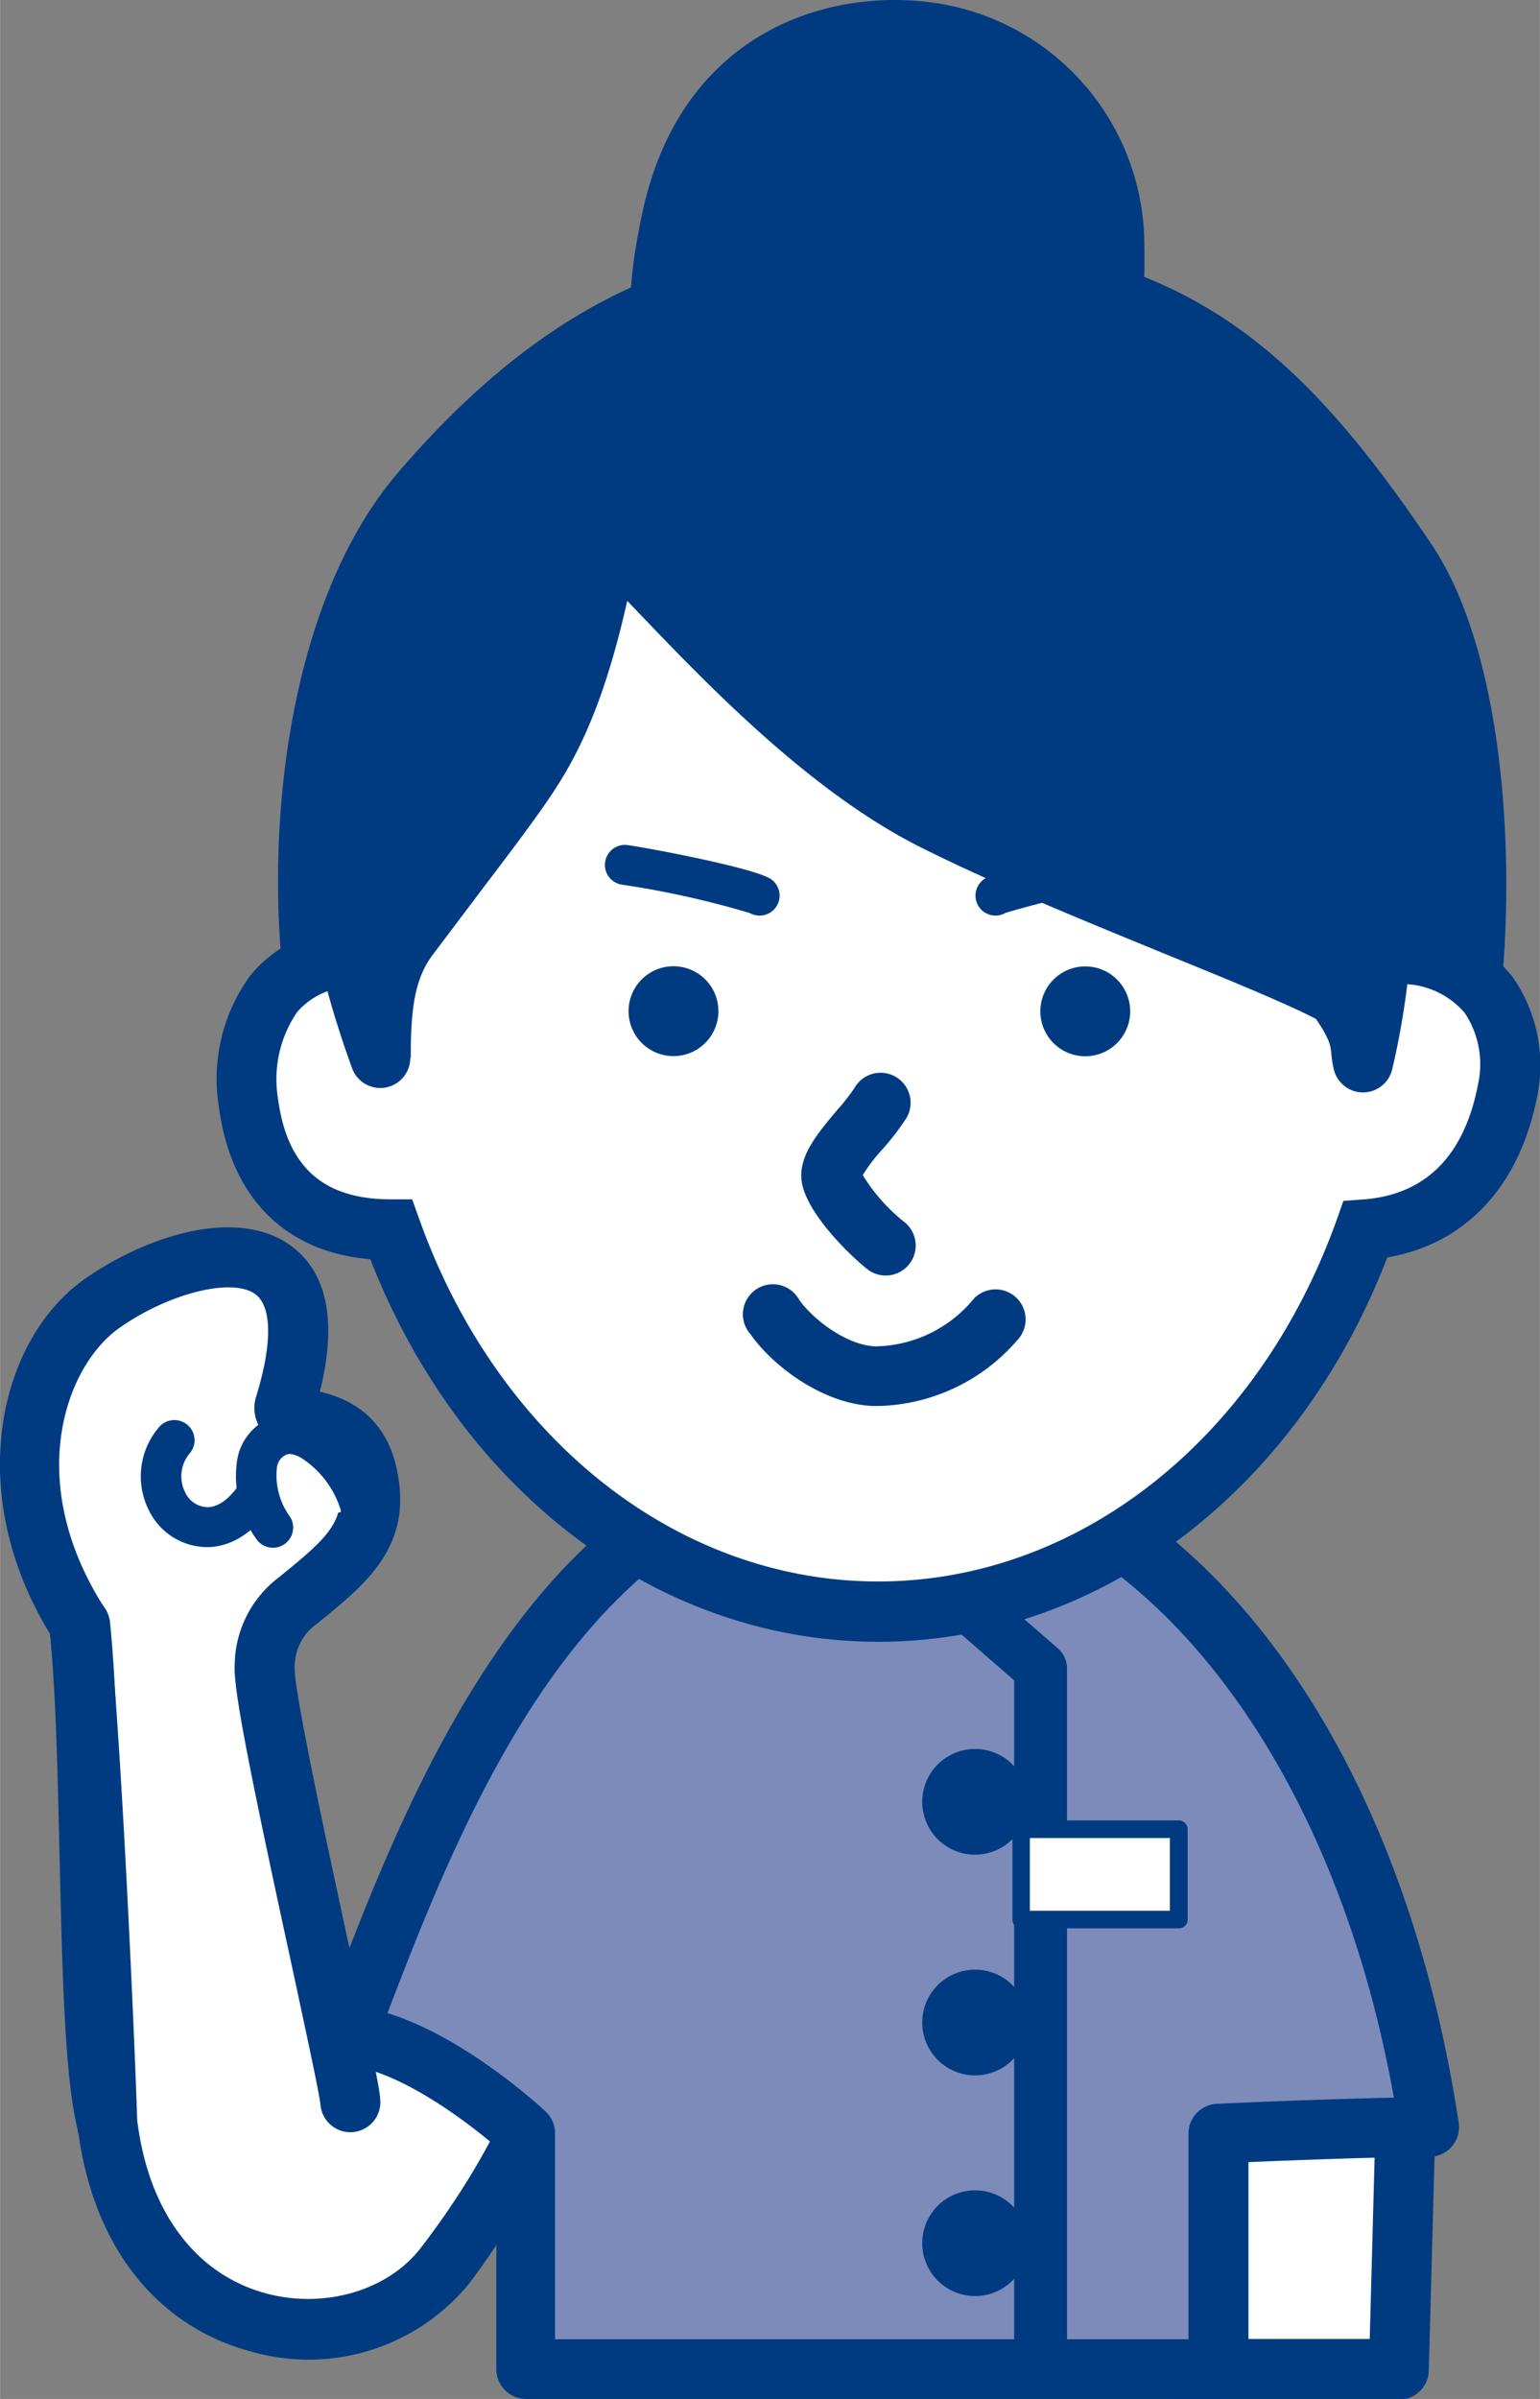 <svg id="レイヤー_1" data-name="レイヤー 1" xmlns="http://www.w3.org/2000/svg" width="34.22mm" height="53.3mm" viewBox="0 0 97 151.1">
  <rect x="0" y="0" width="97" height="151.1" fill="#808080" stroke="none"/>
  <defs>
    <style>
      .cls-1 {
        fill: #fff;
      }

      .cls-2 {
        fill: #003b82;
      }

      .cls-3 {
        fill: #7d8bba;
      }
    </style>
  </defs>
  <title>job-kango</title>
  <g>
    <g>
      <polygon class="cls-1" points="88.61 130.97 88.11 149.21 74.3 149.21 74.3 130.04 88.61 130.97"/>
      <path class="cls-2" d="M336.85,476.82l-.49,18.24a1.88,1.88,0,0,1,1.88-1.84H324.42a1.89,1.89,0,0,1,1.89,1.89V476a1.9,1.9,0,0,1-2,1.88l14.31.93A1.89,1.89,0,0,1,336.85,476.82ZM322.54,476v19.16a1.88,1.88,0,0,0,1.88,1.89h13.82a1.89,1.89,0,0,0,1.89-1.84l.49-18.23a1.89,1.89,0,0,0-1.76-1.94l-14.31-.93a1.88,1.88,0,0,0-2,1.89Z" transform="translate(-250.13 -345.9)"/>
    </g>
    <g>
      <path class="cls-1" d="M269.37,474.48c.46,1.83,2.83-4.67,5.88-5.18,5.77-1,9.16,6.6,9.42,7.07s-1.62,5.84-6.5,12.25c-5.16,6.78-19.49,5.66-21.28-8.91" transform="translate(-250.13 -345.9)"/>
      <path class="cls-2" d="M267.54,474.94a2.17,2.17,0,0,0,1.71,1.72c1.49.27,2.29-.88,3.31-2.35.68-1,2.09-3,3-3.15,3.64-.61,6.34,3.92,7.34,5.89a2.73,2.73,0,0,0,.13.25,1.53,1.53,0,0,1-.22-.85c-.09.78-1.79,5.31-6.15,11-2.06,2.71-6.08,3.9-9.78,2.9-4.45-1.2-7.41-5.18-8.11-10.9h0a1.89,1.89,0,0,0-3.75.46h0c.9,7.33,4.86,12.46,10.87,14.09a13.07,13.07,0,0,0,13.78-4.26c2.65-3.49,8-11.94,6.64-14.33,0,0,0-.05,0-.09-2.9-5.75-7-8.63-11.34-7.91-2.47.41-4.2,2.9-5.47,4.72a11.82,11.82,0,0,1-.81,1.09,1.56,1.56,0,0,1,1.44-.27,1.62,1.62,0,0,1,1.11,1h0a1.89,1.89,0,0,0-3.66.92Z" transform="translate(-250.13 -345.9)"/>
    </g>
    <g>
      <g>
        <path class="cls-1" d="M272.2,478.25c-.3-2.48-5.57-25-5.39-27.34a5.28,5.28,0,0,1,2.37-4.4c2.24-1.86,4.49-3.55,4.25-6.6-.48-5.89-5.87-3.81-5.35-5.49,3.77-12.26-6.27-10.1-11.55-6.37-4.46,3.17-6.83,11.67-1.41,20.16.94,9.19,1.77,31.5,1.77,31.5" transform="translate(-250.13 -345.9)"/>
        <path class="cls-2" d="M274.07,478c-.11-1-.76-4-1.9-9.26-1.32-6.09-3.52-16.29-3.48-17.74a3.31,3.31,0,0,1,1.49-2.89l.21-.18.35-.28c2.28-1.9,4.88-4.05,4.57-7.92-.42-5.18-4.06-6-5.62-6.29-.19,0-.45-.09-.53-.12a1.44,1.44,0,0,1,.73,1.62c1.59-5.17,1.1-8.73-1.46-10.59-3.39-2.45-9.11-.61-13,2.13-5.43,3.86-7.71,13.64-1.91,22.72a1.92,1.92,0,0,1-.29-.83c.93,9,1.76,31.16,1.77,31.38h0a1.89,1.89,0,1,0,3.77-.14h0c0-.91-.85-22.48-1.78-31.62a1.88,1.88,0,0,0-.29-.83c-5.09-7.95-2.46-15.2.92-17.6,3.11-2.2,7.12-3.21,8.58-2.15,1.06.77,1.09,3.11.07,6.42a2.39,2.39,0,0,0,.19,1.93,3.3,3.3,0,0,0,2.44,1.37c1.42.31,2.44.52,2.63,2.9.15,1.83-1.06,2.93-3.21,4.71l-.36.29-.19.16a7,7,0,0,0-2.86,5.55c-.11,1.5,1,7,3.56,18.8.89,4.15,1.74,8.06,1.84,8.9h0a1.89,1.89,0,1,0,3.75-.44Z" transform="translate(-250.13 -345.9)"/>
      </g>
      <g>
        <path class="cls-1" d="M267.45,437.56c-3,8.64-9.42,3-6.28-.95" transform="translate(-250.13 -345.9)"/>
        <path class="cls-2" d="M266.27,437.15c-.77,2.22-1.88,3.6-3,3.68a1.59,1.59,0,0,1-1.48-.93,2.24,2.24,0,0,1,.32-2.5h0a1.26,1.26,0,1,0-2-1.57h0a4.75,4.75,0,0,0-.58,5.25,4.1,4.1,0,0,0,3.89,2.26c1.26-.09,3.61-.92,5.14-5.37h0a1.25,1.25,0,1,0-2.37-.82Z" transform="translate(-250.13 -345.9)"/>
      </g>
      <g>
        <path class="cls-1" d="M272.8,440.86c-.19-1.7-3.13-5.58-5.35-4.4-2,1.06-1.17,4.37-.15,5.65" transform="translate(-250.13 -345.9)"/>
        <path class="cls-2" d="M274.05,440.72a8.2,8.2,0,0,0-3.88-5.24,3.38,3.38,0,0,0-3.31-.13,3.48,3.48,0,0,0-1.79,2.48,6.73,6.73,0,0,0,1.25,5.07h0a1.26,1.26,0,1,0,2-1.57h0a4.42,4.42,0,0,1-.75-3,1,1,0,0,1,.52-.77c.08-.05.35-.19.95.13a6,6,0,0,1,2.54,3.29h0a1.26,1.26,0,0,0,2.51-.27Z" transform="translate(-250.13 -345.9)"/>
      </g>
      <g>
        <path class="cls-1" d="M255.12,448.21c.94,9.19.36,26.4,1.77,31.5" transform="translate(-250.13 -345.9)"/>
        <path class="cls-2" d="M253.24,448.4c.4,3.87.52,9.29.64,14.52.17,7.28.32,14.15,1.19,17.3h0a1.89,1.89,0,0,0,3.64-1h0c-.74-2.69-.9-9.65-1-16.37-.13-5.31-.25-10.8-.66-14.82h0a1.89,1.89,0,0,0-3.76.38Z" transform="translate(-250.13 -345.9)"/>
      </g>
    </g>
    <g>
      <path class="cls-3" d="M340.15,479.87c-4.32,0-13.27.4-13.27.4v14.84H283.2V480.27s-6.31-5.86-11.24-6.15c4.81-12.4,13-36.26,33-36.51C322,437.41,336.34,454.6,340.15,479.87Z" transform="translate(-250.13 -345.9)"/>
      <path class="cls-2" d="M340.15,478c-4.32,0-13,.39-13.36.41a1.88,1.88,0,0,0-1.8,1.88v14.84a1.89,1.89,0,0,1,1.89-1.89H283.2a1.89,1.89,0,0,1,1.89,1.89V480.27a1.89,1.89,0,0,0-.6-1.38c-.7-.65-7-6.33-12.41-6.66a1.9,1.9,0,0,1,1.47.87,1.86,1.86,0,0,1,.17,1.7l.73-1.89c4.77-12.42,12.74-33.19,30.54-33.41,16-.19,29.65,16.52,33.29,40.65a1.89,1.89,0,0,1,1.87-2.17ZM305,435.73c-20.36.25-28.91,22.52-34,35.82l-.73,1.88a1.9,1.9,0,0,0,1.65,2.57c3.49.21,8.45,4.15,10.07,5.66a1.91,1.91,0,0,1-.6-1.39v14.84A1.88,1.88,0,0,0,283.2,497h43.68a1.88,1.88,0,0,0,1.89-1.89V480.27a1.9,1.9,0,0,1-1.81,1.89c.09,0,9-.41,13.19-.41a1.87,1.87,0,0,0,1.86-2.17C338,453.13,323.13,435.5,305,435.73Z" transform="translate(-250.13 -345.9)"/>
    </g>
    <g>
      <path class="cls-2" d="M320.32,361.3a13.47,13.47,0,0,0-12.17-13.42c-5.31-.57-13.52,1.4-15.73,11.9-1,4.79-1.43,9.38,2.35,15.47,1.79,2.9,6.63,7.32,11.32,7.6,1.75.1,7.9-3.58,9.67-5.66C318.94,373.45,320.47,368.75,320.32,361.3Z" transform="translate(-250.13 -345.9)"/>
      <path class="cls-2" d="M322.21,361.26A15.43,15.43,0,0,0,308.35,346c-6.75-.72-15.46,2.35-17.78,13.39-1,4.78-1.64,10,2.59,16.85,2.06,3.34,7.4,8.18,12.82,8.49,2.77.17,9.44-4.23,11.22-6.32C320.81,374.17,322.36,368.88,322.21,361.26ZM314.33,376c-1.59,1.87-7,4.92-8.18,5h.06c-3.85-.23-8.19-4.05-9.84-6.71-3.5-5.66-3-9.73-2.11-14.1,2.27-10.77,11.05-10.69,13.69-10.4a11.56,11.56,0,0,1,10.49,11.57C318.57,368.05,317.34,372.43,314.33,376Z" transform="translate(-250.13 -345.9)"/>
    </g>
    <g>
      <path class="cls-2" d="M338.72,381.2c-8.56-12.69-15.82-18.77-32.73-18.41-9.17.2-18.46,1.41-29.33,14.07s-7.59,42.37-1.66,41.72c18.68.8,60.41-.23,63.63,1.11C342.76,421.41,346.22,392.33,338.72,381.2Z" transform="translate(-250.13 -345.9)"/>
      <path class="cls-2" d="M340.28,380.15c-8.81-13.06-16.53-19.62-34.33-19.25-9.32.2-19.36,1.5-30.72,14.73-9.54,11.1-8.8,33.88-4.78,41.51,1.58,3,3.46,3.46,4.75,3.32h-.28c8.18.35,20.57.35,32.56.35,13.37,0,28.54,0,30.46.63a3,3,0,0,0,3.53-1.11C345.48,415.44,347.29,390.54,340.28,380.15Zm-.93,37.8c-2-.82-10.76-.9-31.87-.9-12,0-24.3,0-32.4-.35a.94.94,0,0,0-.29,0h0c-.26-.08-1.19-1-2.06-4-2.54-8.69-2.1-26,5.31-34.65C288.45,366,297.22,364.87,306,364.68c16.15-.34,22.9,5.4,31.12,17.58,6.68,9.9,3.78,33.67,1.33,35.76A.93.93,0,0,1,339.35,418Z" transform="translate(-250.13 -345.9)"/>
    </g>
    <g>
      <path class="cls-1" d="M338.69,406c6.22.56,6.95,5.69,6.41,8.51-.44,2.27-2,8.33-9,8.82-5.06,14.14-16.89,24.07-30.68,24.07s-25.63-9.92-30.68-24.06c-6.24.05-8.46-4-9-8-.48-3.62.71-8.81,6.41-9.18.8-20.92,15.38-37.59,33.26-37.59S337.82,385.17,338.69,406Z" transform="translate(-250.13 -345.9)"/>
      <path class="cls-2" d="M338.52,407.88a5.21,5.21,0,0,1,3.88,1.83,5.83,5.83,0,0,1,.84,4.45c-.87,4.56-3.32,7-7.26,7.29l-1.23.09-.41,1.16c-4.95,13.86-16.3,22.81-28.9,22.81s-23.95-8.95-28.9-22.81l-.45-1.26h-1.35c-4.2,0-6.53-2-7.1-6.33a7.49,7.49,0,0,1,1.2-5.46,4.6,4.6,0,0,1,3.46-1.59L274,408l.06-1.7c.77-20.06,14.55-35.78,31.38-35.78s30.53,15.64,31.37,35.6l.06,1.66Zm-33.08-41.17c-18.87,0-34.31,17.31-35.15,39.41l1.76-1.81a8.35,8.35,0,0,0-6.13,3,11,11,0,0,0-2,8.35c.82,6.16,4.78,9.66,10.88,9.6L273,424c5.5,15.38,18.24,25.31,32.46,25.31s27-9.93,32.46-25.31l-1.65,1.25c5.62-.41,9.51-4.18,10.7-10.35a9.73,9.73,0,0,0-1.54-7.44,8.81,8.81,0,0,0-6.55-3.31l1.72,1.81C339.65,383.93,324.22,366.71,305.44,366.71Z" transform="translate(-250.13 -345.9)"/>
    </g>
    <path class="cls-2" d="M295.38,409.59a2.83,2.83,0,1,1-2.83-2.83A2.83,2.83,0,0,1,295.38,409.59Z" transform="translate(-250.13 -345.9)"/>
    <path class="cls-2" d="M321.32,409.59a2.83,2.83,0,1,1-2.82-2.82A2.83,2.83,0,0,1,321.32,409.59Z" transform="translate(-250.13 -345.9)"/>
    <path class="cls-2" d="M307.08,422.86a11.38,11.38,0,0,1-2.73-3.15.66.66,0,0,1,0,.09.84.84,0,0,1,0,.32,10.53,10.53,0,0,1,1.39-1.86,16.63,16.63,0,0,0,1.49-1.95h0a1.89,1.89,0,0,0-3.25-1.93h0a12.25,12.25,0,0,1-1.13,1.45c-1.24,1.48-2.42,2.87-2.23,4.44.27,2.14,3.43,5.06,4.26,5.66h0a1.89,1.89,0,0,0,2.2-3.07Z" transform="translate(-250.13 -345.9)"/>
    <path class="cls-2" d="M297.44,430c1.62,2.22,4.86,4.46,7.91,4.46a11.91,11.91,0,0,0,8.86-4.15h0a1.89,1.89,0,0,0-2.74-2.61h0a8.18,8.18,0,0,1-6.12,3c-1.69,0-3.84-1.51-4.87-2.91h0a1.89,1.89,0,1,0-3,2.23Z" transform="translate(-250.13 -345.9)"/>
    <g>
      <path class="cls-2" d="M274.15,412.53c0-3,.17-5.51,1.77-7.64,3.33-4.44,5.05-6.63,6.66-8.88,1.85-2.59,4.07-5.92,5.91-15.9,1.05,0,10.55,12.41,20.35,17.38,8.2,4.17,21.81,9,25.52,11.15A7,7,0,0,1,336,412.8c5.54-23.58-8.31-45.74-33-45.15C288.85,368,261.94,379,274.15,412.53Z" transform="translate(-250.13 -345.9)"/>
      <path class="cls-2" d="M276,412.53c0-3,.22-4.95,1.39-6.5l3.19-4.23c1.44-1.9,2.49-3.28,3.49-4.69,2.25-3.14,4.41-6.78,6.24-16.66a1.9,1.9,0,0,1-1.86,1.54,1.46,1.46,0,0,1-.8-.21c.35.24,1.57,1.53,2.65,2.66,4,4.17,10.62,11.17,17.65,14.74,4.48,2.27,10.43,4.7,15.68,6.85,4.19,1.71,8.14,3.33,9.76,4.25a1.79,1.79,0,0,1-.61-.55c1.11,1.57,1.16,2,1.21,2.54a6.66,6.66,0,0,0,.16,1,1.89,1.89,0,0,0,3.67,0c3.09-13.11.55-25.93-7-35.18-6.66-8.2-16.56-12.57-27.89-12.29-9.65.23-22.36,4.82-29,14.56-5.87,8.61-6.42,19.66-1.62,32.84a1.89,1.89,0,0,0,3.66-.64Zm27.06-43c10.13-.24,19,3.63,24.87,10.9,6.76,8.33,9,20,6.22,31.93a1.89,1.89,0,0,1,3.67,0,2.76,2.76,0,0,1-.07-.47c-.12-1.1-.34-2.12-1.89-4.32a2,2,0,0,0-.6-.55c-1.83-1-5.71-2.63-10.2-4.46-5.19-2.12-11.06-4.53-15.4-6.73-6.45-3.28-12.82-10-16.63-14-2.78-2.92-3.44-3.61-4.58-3.61a1.88,1.88,0,0,0-1.85,1.54c-1.83,9.88-4,12.93-5.6,15.16-1,1.36-2,2.72-3.43,4.6l-3.2,4.24c-2,2.64-2.15,5.65-2.15,8.77a1.89,1.89,0,0,1,3.66-.65c-4.35-12-3.95-21.87,1.2-29.42C283,373.83,294.42,369.75,303.1,369.54Z" transform="translate(-250.13 -345.9)"/>
    </g>
    <path class="cls-2" d="M298.58,401.21c-1.3-.73-8.14-2-9-2.09h0a1.26,1.26,0,0,0-.22,2.51h0a57.49,57.49,0,0,1,8,1.78h0a1.26,1.26,0,0,0,1.23-2.2Z" transform="translate(-250.13 -345.9)"/>
    <path class="cls-2" d="M313.43,403.41s0,0,0,0a57.81,57.81,0,0,1,8-1.78h0a1.26,1.26,0,0,0-.21-2.51h0c-.91.08-7.74,1.36-9,2.09h0a1.26,1.26,0,0,0,1.23,2.2Z" transform="translate(-250.13 -345.9)"/>
    <path class="cls-2" d="M315.67,496.18a1.66,1.66,0,0,1-1.66-1.66V451.74l-3.55-3.09a1.67,1.67,0,0,1,2.19-2.51l4.12,3.59a1.66,1.66,0,0,1,.57,1.25v43.54A1.66,1.66,0,0,1,315.67,496.18Z" transform="translate(-250.13 -345.9)"/>
    <g>
      <circle class="cls-2" cx="61.43" cy="113.48" r="1.66"/>
      <path class="cls-2" d="M311.56,462.72a3.33,3.33,0,1,1,3.32-3.33A3.34,3.34,0,0,1,311.56,462.72Zm0-3.34h0Z" transform="translate(-250.13 -345.9)"/>
    </g>
    <g>
      <circle class="cls-2" cx="61.43" cy="127.39" r="1.66"/>
      <path class="cls-2" d="M311.56,476.62a3.33,3.33,0,1,1,3.32-3.33A3.33,3.33,0,0,1,311.56,476.62Zm0-3.33Z" transform="translate(-250.13 -345.9)"/>
    </g>
    <g>
      <circle class="cls-2" cx="61.43" cy="141.29" r="1.66"/>
      <path class="cls-2" d="M311.56,490.52a3.33,3.33,0,1,1,3.32-3.33A3.33,3.33,0,0,1,311.56,490.52Zm0-3.33Z" transform="translate(-250.13 -345.9)"/>
    </g>
    <g>
      <rect class="cls-1" x="64.33" y="115.21" width="9.93" height="5.7"/>
      <path class="cls-2" d="M324.38,467.36h-9.92a.55.55,0,0,1-.56-.55v-5.7a.56.56,0,0,1,.56-.55h9.92a.56.56,0,0,1,.56.55v5.7A.55.55,0,0,1,324.38,467.36ZM315,466.25h8.82v-4.58H315Z" transform="translate(-250.13 -345.9)"/>
    </g>
  </g>
</svg>
